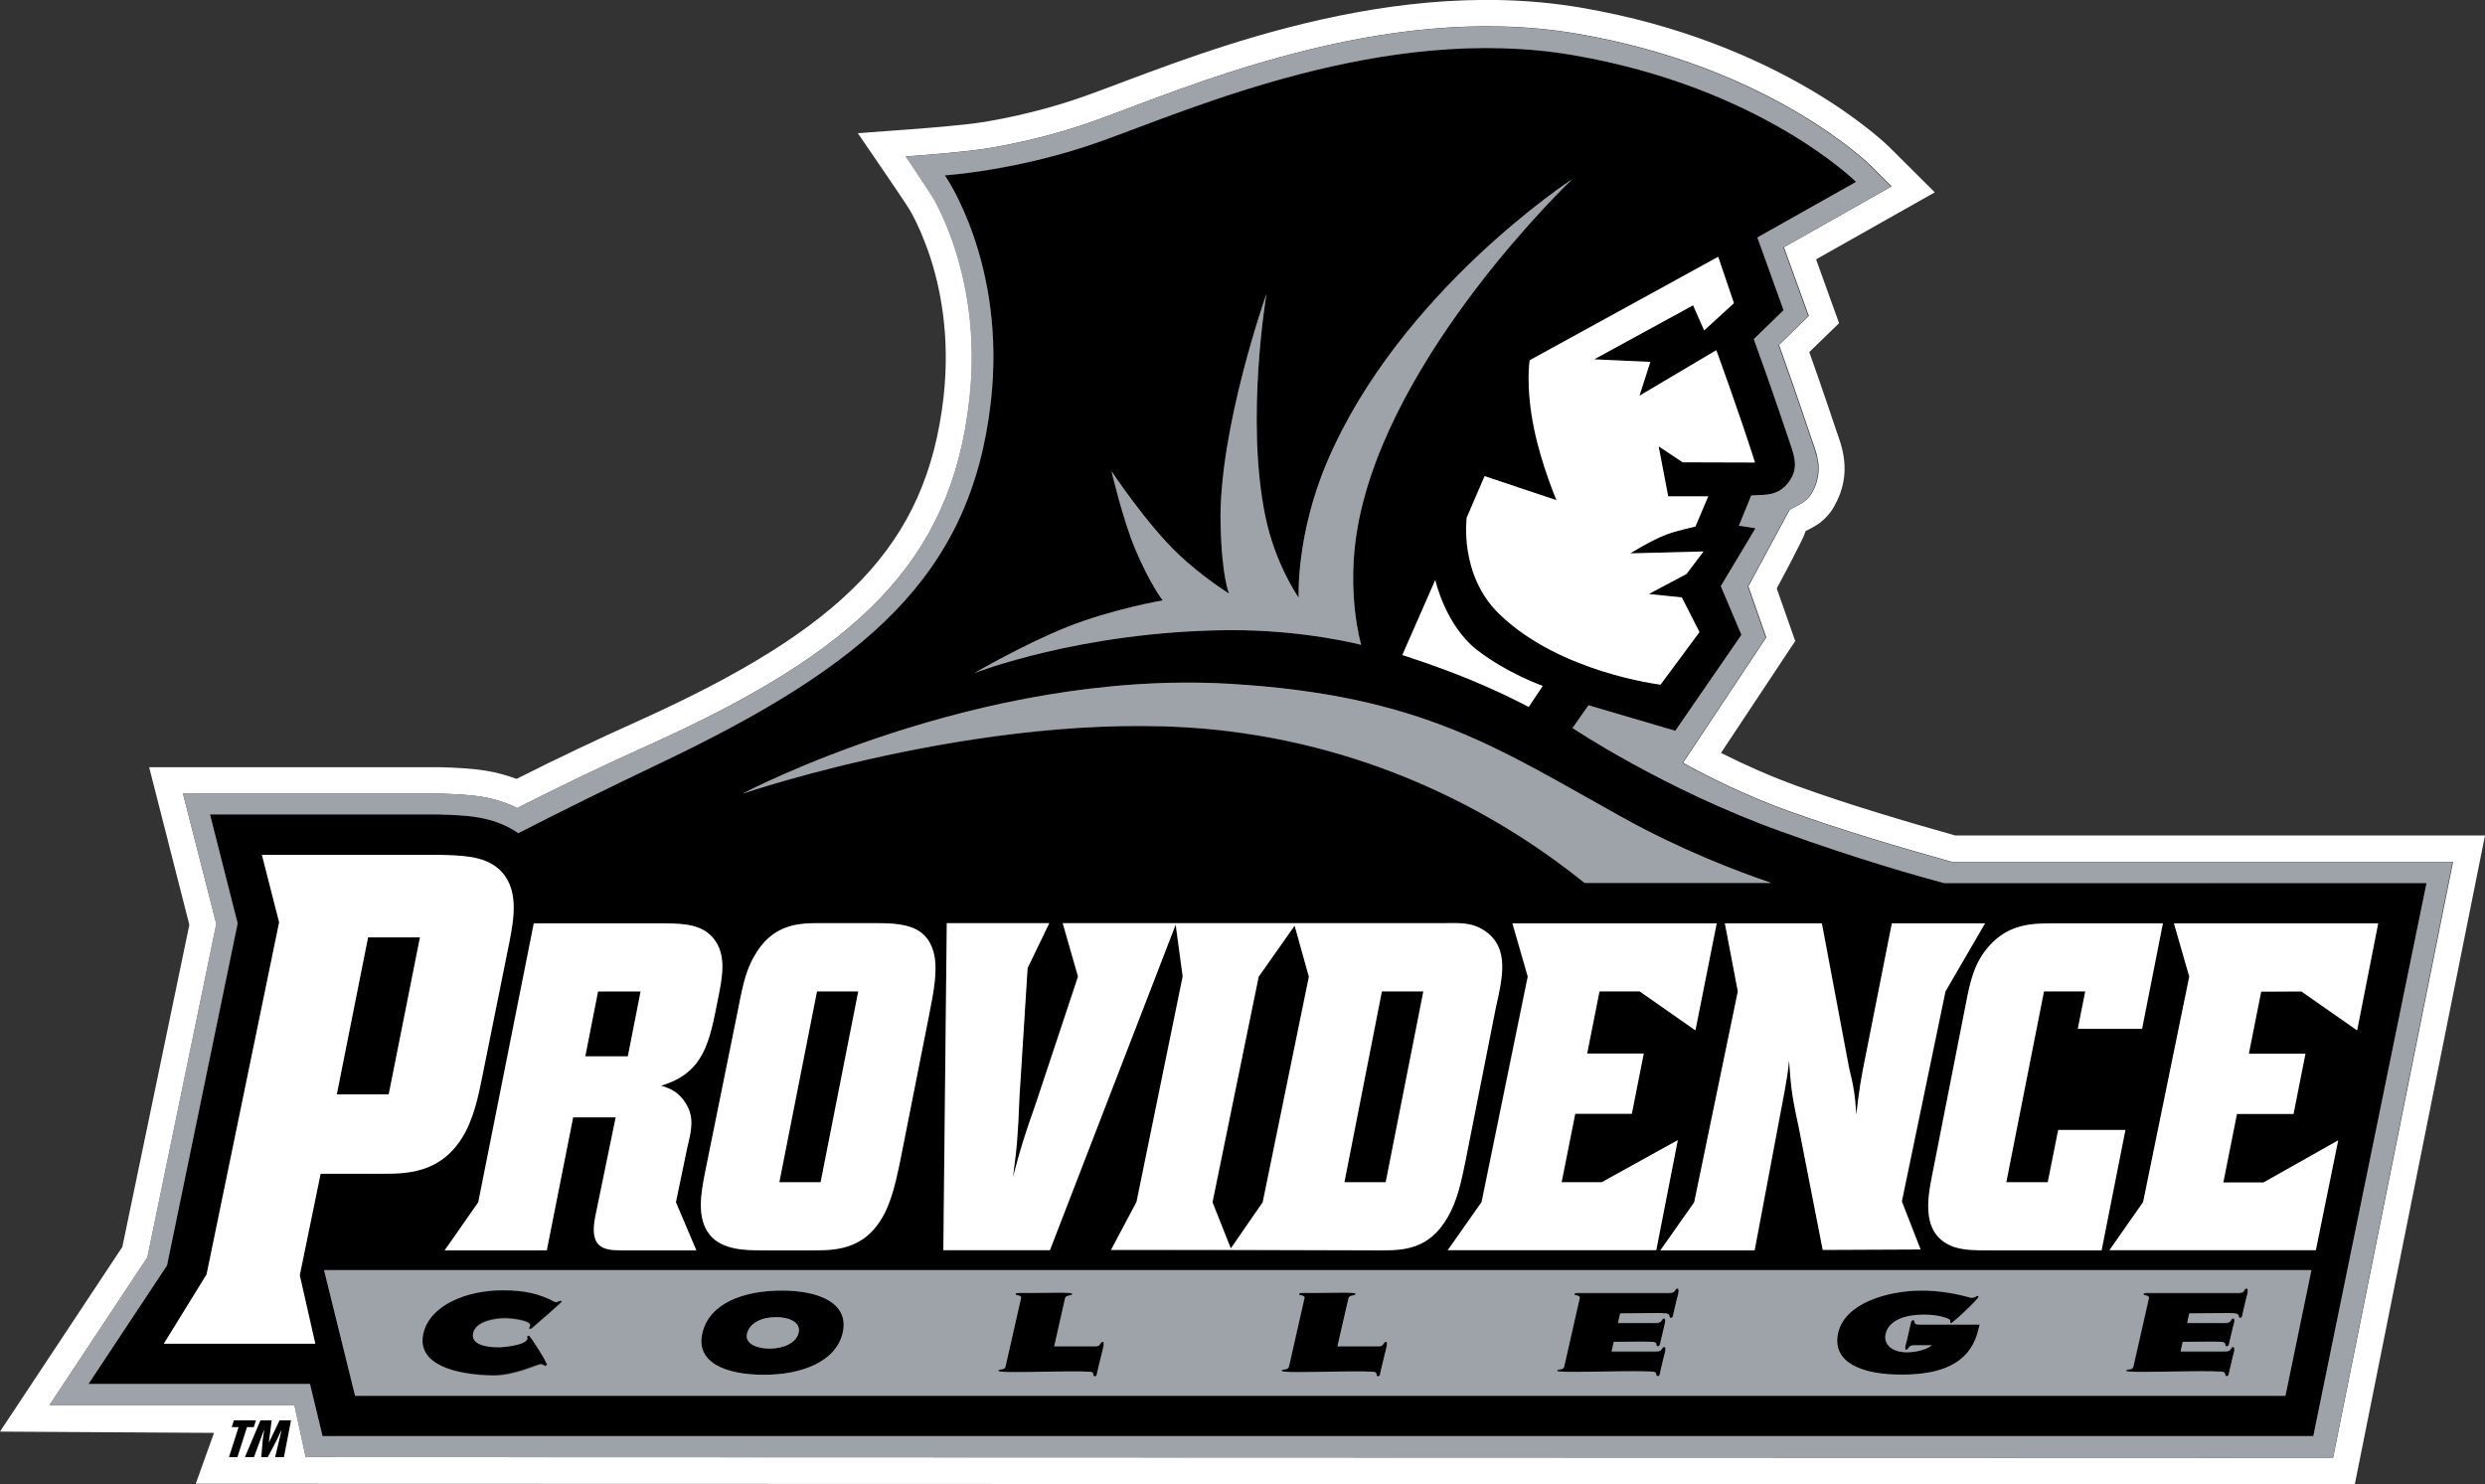 <svg enable-background="new 0 0 1168 697.7" viewBox="0 0 1168 697.7" xmlns="http://www.w3.org/2000/svg"><rect x="0" y="0" width="1168" height="697.7" fill="#333333" stroke="none"/><g clip-rule="evenodd" fill-rule="evenodd"><path d="m913.9 415.1c-11.6-3.1-39.3-10.8-76.7-24.3-55.2-19.9-98-48.6-98-48.6l7.5-10.7 40.8 12 31.1-45.1-9.7-22.9 16.3-27.2-7.8-1.2 5.8-14.2 5.9-.3c5.5-.3 9.4-2.3 12.4-7 3.4-5.2 2.4-10.1.4-15.9 0 0-9.7-29.1-17.5-50.3l14-13.6-12.4-34.1 46.4-26.2s-44.9-44.5-133.1-59.6c-88.3-15.1-179.2 25.3-221.6 40.5-38.6 13.8-73.6 16.1-73.6 16.1s29.1 41.5 21.6 106.6c-9.4 81.9-58.9 123.8-156 170-22.2 10.5-44.2 21.4-66.1 32.6-6.3-4.4-13-6.4-18.9-7.4-5.6-1-12.1-1.2-18.8-1.4h-107.2l13 51.2-33.2 160.7-36.9 55.7h104.1l5.9 24.5h935.7l53.3-260zm51.5 18.9h51.3l-9.8 49.6h-30.2l3.5-17.6h-19.4l-17.8 89.7h19.4l4.9-24.6h31.6l-11.2 56.6h-53.7c-5.4 0-10.6 0-15.4-1.5-15.9-5.4-12.7-22.9-10.6-33.5l16.1-81.4c1.8-9.1 3.7-18.5 10.8-26.6 9.4-10.4 20.4-10.7 30.5-10.7zm-109 0 12.7 67.5c2.6 10.4 2.8 13.1 3.5 22.4 1.5-13.1 2.1-16.3 4.5-28.3l12.2-61.6h43.8l-18.6 32-20.5 98.7 8.8 22.6-46 .2-11.4-58.3c-3.7-16.1-3.7-20.6-4.4-30.8-.6 6.1-1.1 8.5-2.1 14.4l-14.1 74.9h-44.3l15.9-22.6 20.5-99.1-6-32zm-334.3 153.7 12-22.6 21.7-106-3.3-24.3-59.1 153h-50.1l1.7-153.8h48.1l-10.2 21.1-3.8 60.3c-.8 19.8-1.2 23.7-3.1 38.1 3.8-14.4 4.9-18.1 10.8-34.8l19.8-59.6-7.2-25.1h53.1 56.7 69.1c6.9 0 13.2-.7 19.6 3.7 11.8 8.1 8.1 22.4 5 36.4l-14.2 71.8c-1.9 9.4-3.9 18.7-8.4 26.4-8.7 15.2-21 15.5-31.6 15.5h-71zm174.1-22.6 21.7-106-7.2-25h96l-10 50.3-26.1-18.4h-18.9l-5.8 29.2h26.6l-5.6 28.3h-26.6l-6.4 32.2h18.9l35.8-19.8-10.3 51.8h-98zm111.3-444.4 7.4 21.8-14 12.8-5.2-11.8-46.5 25.4 26.4 1.2-5.1 15.9 36.1-21.4s10.4 28.3 18.2 52.8l-34-.1-11.3-7.5 4.5 23.5h18.8l-6 14.2s-8.4 1.8-13.5 3.7c-7.1 2.6-17.1 8.9-17.1 8.9l34.4-.9-8 10.6-17.7 9.4 15.5 1.6 8.3 16.3-18.3 24.7s-47.4-5.7-75.8-33.2c-19-18.4-15.3-45.3-15.3-45.3l8.4-19.5 33.8 11.3s-7-16.4-10.5-33.4c-4.1-19.8-2.2-32.5-2.2-32.5zm-82.3 201.7-6.6 9.9s-10.8-5.9-27.2-12.7c-10.6-4.3-21.3-8.2-32.2-11.7l15.5-35.3s4.6 21.2 19.8 33c14.2 11 30.7 16.8 30.7 16.8zm-223.4-27.7c21.2-8.4 44.7-12.4 44.7-12.4s-5.9-7.6-13-24.3c-5.7-13.6-11.1-36.5-11.1-36.5s16.5 24.7 31.4 39c11.1 10.6 23.9 18.6 23.9 18.6s-3.4-7.3-4-32.5c-1.1-44.6 21.6-108.6 21.6-108.6s-10 58.8-.6 104.5c4.7 22.9 15.7 38.4 15.7 38.4s-1.4-29.2 13.4-63.9c34.2-80 115.2-132.8 115.2-132.8s-86 81.6-100.8 163.1c-5.7 31.6 1.6 55.8 1.6 55.8s-27.2-7.2-62.6-6.9c-69.4.6-119.2 20.2-119.2 20.2s23.2-13.5 43.8-21.7zm76.1 26.8c90.9 5.3 126.7 30.7 184.6 62.8 27.2 15.1 53.5 25.2 70 30.8h-87.8c-34.1-27.5-90.7-62-168-71.4-104.6-12.7-228 29.5-228 29.5s110.6-58.6 229.2-51.7zm-223.7 128.6c8.7-16.1 21.7-16.1 31.5-16.1h25.5c12.4 0 23.9.7 27.5 13.3 2.3 8.1.3 18.3-2.2 30.9l-12.6 63.6c-1.7 8.7-3.6 18.1-6.7 25.5-8.6 20.2-23.9 20.5-35.1 20.5h-23.7c-8.1 0-18.8-.2-24.7-7.2-6.5-8.1-4.2-19.8-2.2-29.8l15.2-75c1.8-9 3.2-18 7.5-25.7zm-103.4-16.1h62.1c7.9.2 17.4.2 22.9 7.8s3.5 17.6 1.6 27.6c-4 20.2-6.4 34.9-26.8 40.9 4.4 1.3 8.2 2.9 11.5 8.1 4.1 6.5 3 12.2.9 20.7l-5.4 26 9.6 22.6h-35.5c-8.9 0-14.8-1.7-12-15.9l9.6-46.6h-20l-12.3 62.5h-48l15.7-22.6zm-100.1 117.7-9.8 47.7 7.3 32.2h-71.3l20.2-32.6 34.1-165.4-8.1-31.7h82.6c11.4.3 21.4.5 28.3 6.3 10.4 8.7 7.7 23.4 5.4 34.8l-12.6 62.5c-1.9 9.5-4.2 21.1-10 30-10.6 16.3-26.1 16.3-37.9 16.3zm923.5 104.3h-907.3l-14.5-59h934.1zm9.5-160.8-5.6 28.3h-26.6l-6.4 32.2h18.9l35-19.7-10.6 51.8h-97l15.9-22.6 21.7-106-7.2-25h96l-9.9 50.3-26.2-18.3h-18.9l-5.8 29.2z"/><path d="m231.8 646.2c10.3 0 20.7-5.3 22.4-5.3.8 0 1.4.7 2.2.8l.7-.5c0-1.2-7.9-13.7-8.5-13.8-.3.1-.8.2-.8.4-.1.4.2.7.1 1.1-.7 2.9-10.5 4-13.6 4-6 0-13.1-1.4-11.9-6.7 1.2-5.1 9.1-6.9 15.1-6.9 2.8 0 12.2 1.1 11.7 3.5-.1.5-1.2 1.5.1 1.5.4 0 1.2-.7 1.5-1 1.8-1.5 13-11.1 13.3-11.9l-.4-.4c-.9.1-1.7.7-2.5.7l-.4-.1c-7.4-4-14.5-5.5-24.6-5.5-17 0-34.2 7.1-37.2 20.3-3.4 15.2 15.4 19.8 32.8 19.8zm127.3 0c17.6 0 33.9-6.1 37-19.8 3.2-13.8-11.1-19.8-28.6-19.8-18.1 0-34.2 6-37.4 20.1-3.2 14 11.5 19.5 29 19.5zm-8-19.3c1.1-5 6.8-7.8 13.6-7.8 6.2 0 11.8 2.3 10.7 7.3-1.1 4.9-7.3 7.5-13.6 7.5-5.9 0-11.8-2.2-10.7-7zm128.2 18.1c7.9 0 15.9-.3 23.8-.3 3.1 0 6.5-.1 9.5.2 2.1.2.6 2.1 2.1 2.1.9 0 .9-1.4 1-1.9.7-3 1.5-6.1 2.2-9.1.2-.8 1.4-5.2.5-5.2-1.5 0-.9 2.1-3.3 2.1h-19.6l5.1-22.6c.4-1.7 3.2-1 3.4-2 .2-.7-7.2-.6-8.5-.6-5.1 0-10.4.2-15.5.1-.6 0-2.5-.2-2.6.5-.2 1 2.9.2 2.5 2l-7.3 32.2c-.4 1.6-3.2 1-3.4 2-.2.7 8.6.5 10.1.5zm133.2 0c7.9 0 15.9-.3 23.8-.3 3.1 0 6.5-.1 9.5.2 2.1.2.7 2.1 2.1 2.1.9 0 .9-1.4 1-1.9.7-3 1.5-6.1 2.2-9.1.2-.8 1.4-5.2.5-5.2-1.5 0-.9 2.1-3.3 2.1h-19.6l5.2-22.6c.4-1.7 3.2-1 3.4-2 .2-.7-7.2-.6-8.5-.6-5.1 0-10.4.2-15.5.1-.6 0-2.5-.2-2.6.5-.2 1 2.9.2 2.5 2l-7.3 32.2c-.4 1.6-3.2 1-3.4 2-.3.7 8.5.5 10 .5zm120.2-.1c3 .2 6.2.2 9.3.2 8.4 0 16.9-.3 25.3-.3 3.1 0 6.3-.1 9.3.2 2.9.2 1.1 2.1 2.6 2.1.9 0 1-1.8 1.1-2.2l1.7-7.2c.2-.7 1.4-4.3.1-4.3s-.5 2.1-3.6 2.1h-21.1l1-4.5c4 0 8-.1 12-.1 2.1 0 4.2 0 6.2.1 2.9.2 1.1 2.1 2.6 2.1.9 0 1.1-1.8 1.2-2.2l1.6-6.8c.2-.7 1.3-4.1 0-4.1s-.5 2.1-3.6 2.1h-18l1-4.5c4.7 0 9.4-.1 14.1-.1 2.4 0 4.8-.1 7.2.1 3.1.2 1.2 2.1 2.7 2.1.9 0 1-1.8 1.1-2.2l1.7-7.2c.2-.7 1.4-4.4.1-4.4s-.5 2.1-3.6 2.1h-42.2c-.5 0-2.5-.2-2.6.5-.2 1 2.9.2 2.5 2l-7.3 32.2c-.4 1.6-3.2 1-3.4 2 0 .1.6.2 1 .2zm161.1 1.3c18.4 0 31.1-5.1 35.4-19 .5-1.5.8-3 1.2-4.5h-28.5c-3.2 0-1.5-2.1-2.8-2.1-.7 0-.9.8-1 1.1l-1.9 8.3c-.1.6-1.3 4.5-.4 4.5 1.5 0 .6-2.1 3.9-2.1h8.3c-3.1 2.3-7.8 3.3-11.9 3.3-6.8 0-11-3.7-9.9-8.6 1.5-6.6 9.7-9.1 17.9-9.1 4 0 8.1.5 11.4 1.9.3.2.9.4 1 .7s-.1 1.4.4 1.4c.9 0 12.7-11.2 13-12.4 0-.2-.4-.4-.6-.4-.4 0-1.2.9-2.6.9-.7 0-1.5-.3-2.2-.5-6.9-1.9-14.1-2.9-21.2-2.9-16.8 0-36.3 6.2-39.4 19.8-3.2 14.3 12 19.7 29.9 19.7zm106.4-1.3c3 .2 6.2.2 9.3.2 8.4 0 16.9-.3 25.3-.3 3.1 0 6.3-.1 9.3.2 2.9.2 1.1 2.1 2.6 2.1.9 0 1-1.8 1.1-2.2l1.7-7.2c.2-.7 1.4-4.3.1-4.3s-.5 2.1-3.6 2.1h-21l1-4.5c4 0 8-.1 12-.1 2.1 0 4.2 0 6.2.1 2.9.2 1.1 2.1 2.6 2.1.9 0 1.1-1.8 1.2-2.2l1.6-6.8c.2-.7 1.3-4.1.1-4.1-1.3 0-.5 2.1-3.6 2.1h-18l1-4.5c4.7 0 9.4-.1 14.1-.1 2.4 0 4.8-.1 7.2.1 3.1.2 1.2 2.1 2.7 2.1.9 0 1-1.8 1.1-2.2l1.7-7.2c.2-.7 1.4-4.4.1-4.4s-.5 2.1-3.6 2.1h-42.2c-.5 0-2.5-.2-2.6.5-.2 1 2.9.2 2.5 2l-7.3 32.2c-.4 1.6-3.2 1-3.4 2-.2.1.4.2.8.2zm-880.8 25.9 1-3.2h-10.4l-1 3.2h3.2l-4.5 14.1h4l4.5-14.1zm7.1 7 1.2-10.2h-5.3l-7.3 17.3h4.3l4.6-12.5h.1l-.1.3-.6 3.9-.7 8.3h3.1l4.3-8.2 2-4.3h.1l-3 12.5h4.1l3.4-17.3h-5.4zm276.9-211.8h-19.4l-17.7 89.7h19.4zm-102.3 0h-20l-6 30.5h20zm-103.8-25.4h-24.3l-14.7 73.8h24.4zm417.9 18.5-6.7-24-16.9 24-21.7 106 8.6 21.7 15-21.7zm53.8 6.9h-19.4l-17.7 89.7h19.4z"/><g fill="#fff"><path d="m919 392.7c-22.5-6.3-50.4-14.6-74.2-23.2-12.3-4.5-24.2-9.7-35.9-15.6l34.9-52.6-8.7-24.7c.8-1.6 3.8-7.1 6.8-12.8 1.6-3.1 3.2-6.3 4.8-9.5.7-1.4 1.2-2.5 1.5-3.4.2-.5.3-.9.5-1.3l1.6-.8c1.7-.9 3.3-1.8 4.3-2.5 3.1-2.2 5.7-5 7.5-8.3 4.4-7.7 5.4-15 4.7-21.5-.3-2.8-.9-5.5-1.7-8.2-.6-2-1.3-3.8-1.9-5.6 0 0-6.2-18.7-12.8-37.2l14-13.6-10.8-30 55.8-31.5-21.1-21c-2-2-50.8-49.7-145.2-65.8-48.6-8.3-96.9-1.2-137.5 9.3-39.9 10.3-73.9 24.5-95.5 32.2-17.9 6.4-34.9 10.1-47.4 12.2-9.7 1.6-29.5 3.1-37.8 3.7l-21.7 1.6 12.3 18c1.5 2.2 3.6 5.3 5.5 8.1 3.2 4.7 6.7 9.9 7.7 11.9 3.1 5.8 5.6 11.9 7.8 18.1 5.5 16 10.2 39.2 7 67.9-8 69.9-47.3 108.8-143.1 152.1-19.4 8.7-38.6 17.8-57.6 27.4-4.6-1.7-9.3-3-14.2-3.8-6.6-1.1-14.5-1.5-22.3-1.7h-136.2l18.9 74.1-31.5 151.4-57.5 86.8 100.6.6-8.6 23.9 1014.8.3 61.2-305zm-811.4 292.2 4.5-14.1h-3.2l1-3.2h10.4l-1 3.2h-3.2l-4.5 14.1zm25.9 0h-4.2l3-12.5h-.1l-2 4.3-4.3 8.2h-3.1l.7-8.3.6-3.9.1-.3h-.2l-4.6 12.5h-4.3l7.3-17.3h5.3l-1.3 10.2h.1l4.9-10.2h5.4zm963.1.3-952.9-.3-5.3-24.5h-115.1l46-69.4 32.4-156.7-15.7-61.3h120c7.2.2 14.3.5 20.4 1.5 5.8.9 11.4 2.7 16.7 5.3 20.5-10.4 41.3-20.4 62.3-29.8 97.2-43.9 141.6-85.6 150.3-162 3.5-30.8-1.6-56-7.5-73.4-2.3-6.9-5.2-13.5-8.5-19.9-1.1-2.1-4.9-7.8-8.4-13-1.9-2.8-4-5.9-5.5-8.2 8.6-.6 29-2.2 39-3.9 13.1-2.2 30.9-6.1 49.6-12.8 21.4-7.7 55-21.7 94.5-31.9 39.8-10.3 86.1-17 132.3-9.1 91 15.5 137.6 61.5 138.5 62.4l9.4 9.4-50.6 28.6 11.7 32.3-14 13.6.5 1.4c7.2 20.1 14.9 43.1 14.9 43.1.6 1.6 1.2 3.4 1.8 5.3.6 1.8 1 3.8 1.3 5.9.4 4.1-.1 8.8-3.1 14-1 1.7-2.4 3.2-4 4.3-.9.6-1.8 1.1-2.8 1.6-1.2.6-2.3 1.2-3 1.6l-.6.3-19.4 36 8.4 24-39.1 58.9 2.1 1.2c8.6 4.7 26.9 14.1 47.6 21.5 24.6 8.9 53.7 17.5 76.7 23.9h235.5z"/><path d="m721.1 201.7c3.5 17 10.5 33.4 10.5 33.4l-33.8-11.3-8.4 19.5s-3.7 26.9 15.3 45.3c28.4 27.6 75.8 33.2 75.8 33.2l18.3-24.7-8.3-16.3-15.5-1.6 17.7-9.4 8-10.6-34.4.9s10-6.3 17.1-8.9c5.1-1.9 13.5-3.7 13.5-3.7l6-14.2h-18.8l-4.5-23.5 11.3 7.5 34 .1c-7.8-24.5-18.2-52.8-18.2-52.8l-36.1 21.4 5.1-15.9-26.4-1.2 46.5-25.4 5.2 11.8 14-12.8-7.4-21.8-88.5 48.6c-.2-.1-2.1 12.6 2 32.4zm-46.5 70.9-15.5 35.3s16.3 5.1 32.2 11.7c16.4 6.8 27.2 12.7 27.2 12.7l6.6-9.9s-16.5-5.8-30.8-16.8c-15.1-11.8-19.7-33-19.7-33zm-457.8 262.8c5.8-8.9 8.1-20.5 10-30l12.6-62.5c2.2-11.3 4.9-26.1-5.4-34.8-6.9-5.8-16.9-6.1-28.3-6.3h-82.6l8.1 31.7-34.1 165.5-20.1 32.6h71.2l-7.3-32.2 9.8-47.7h28.2c11.8 0 27.3 0 37.9-16.3zm-43.8-94.8h24.4l-14.7 73.8h-24.4zm36 147.1h48l12.4-62.5h20l-9.6 46.6c-2.8 14.2 3.2 15.9 12 15.9h35.5l-9.6-22.6 5.4-26c2.1-8.5 3.2-14.2-.9-20.7-3.3-5.2-7.2-6.8-11.5-8.1 20.4-6 22.8-20.7 26.8-40.9 2-10 4-20-1.6-27.6-5.5-7.6-15-7.6-22.9-7.8h-62.1l-26.1 131.1zm72.1-121.7h20l-6 30.5h-20z"/><path d="m333.7 580.5c5.8 7 16.5 7.2 24.7 7.2h23.7c11.3 0 26.5-.2 35.1-20.5 3.1-7.4 5-16.8 6.7-25.5l12.6-63.6c2.5-12.6 4.5-22.9 2.2-30.9-3.6-12.6-15.1-13.3-27.5-13.3h-25.5c-9.8 0-22.8 0-31.5 16.1-4.3 7.6-5.7 16.6-7.5 25.5l-15.2 75c-2 10.2-4.3 22 2.2 30zm50.3-114.5h19.4l-17.7 89.7h-19.4zm264.8 121.7c10.6 0 22.8-.2 31.6-15.5 4.5-7.6 6.5-17 8.4-26.4l14.2-71.8c3.1-14 6.8-28.3-5-36.4-6.4-4.4-12.8-3.7-19.6-3.7h-69.1-56.7-53.1l7.2 25.1-19.8 59.6c-5.9 16.8-7 20.5-10.8 34.8 1.9-14.4 2.3-18.3 3.1-38.1l3.8-60.3 10.2-21.1h-48.2l-1.6 153.7h50.1l59.1-153 3.3 24.3-21.7 106-12 22.6h55.7zm.7-121.7h19.5l-17.7 89.7h-19.4zm-79.6 99.1 21.7-106 16.9-24 6.7 24-21.7 106-15 21.7z"/><path d="m788.6 535.9-35.8 19.8h-18.8l6.4-32.2h26.6l5.6-28.3h-26.6l5.8-29.2h18.9l26.2 18.3 10-50.3h-96l7.2 25-21.7 106-15.9 22.6h98zm28.2-69.9-20.5 99.1-15.9 22.6h44.3l14.1-74.9c1-5.9 1.5-8.3 2.1-14.4.8 10.2.8 14.7 4.4 30.8l11.4 58.3 46-.2-8.8-22.6 20.5-98.7 18.6-32h-43.8l-12.2 61.6c-2.4 12-3 15.3-4.5 28.3-.7-9.4-1-12-3.5-22.4l-12.7-67.5h-45.6z"/><path d="m908.1 552.7c-2.1 10.7-5.4 28.1 10.6 33.5 4.9 1.5 10.1 1.5 15.4 1.5h53.7l11.2-56.6h-31.6l-4.9 24.6h-19.5l17.7-89.7h19.4l-3.5 17.6h30.2l9.8-49.6h-51.3c-10.2 0-21.1.2-30.4 10.7-7.2 8-9 17.4-10.8 26.6zm173.6-86.7 26.2 18.3 9.9-50.3h-96l7.2 25-21.7 106-15.8 22.6h97l10.5-51.6-35.1 19.8h-18.9l6.4-32.2h26.6l5.6-28.3h-26.6l5.8-29.2z"/></g><path d="m917.2 405.2c-23-6.4-52.1-15-76.7-23.9-20.6-7.4-39-16.8-47.6-21.5l-2.1-1.2 39.1-58.9-8.4-24 19.4-36 .6-.3c.7-.4 1.9-1 3-1.6 1.2-.6 2.2-1.2 2.8-1.6 1.5-1.1 2.9-2.4 4-4.3 3-5.2 3.5-9.9 3.1-14-.2-2-.7-4-1.3-5.9s-1.2-3.6-1.8-5.3c0 0-7.7-23-14.9-43.1l-.5-1.4 14-13.6-11.7-32.3 50.6-28.6-9.4-9.4c-.8-.9-47.4-46.8-138.4-62.4-46.1-7.9-92.5-1.2-132.3 9.1-39.4 10.2-73.1 24.2-94.5 31.9-18.6 6.7-36.4 10.6-49.6 12.8-10 1.7-30.5 3.3-39 3.9 1.6 2.3 3.7 5.4 5.5 8.2 3.5 5.2 7.2 10.9 8.4 13 2.4 4.6 5.6 11.3 8.5 19.9 5.9 17.4 11.1 42.5 7.5 73.4-8.5 76.3-52.9 118-150.1 161.9-21 9.4-41.8 19.4-62.3 29.8-5.3-2.6-10.9-4.4-16.7-5.3-6.1-1-13.2-1.3-20.4-1.5h-120l15.6 61.3-32.4 156.7-46 69.4h115.1l5.3 24.5 952.9.3 56.2-280zm170.1 269.8h-935.7l-5.9-24.5h-104.1l36.9-55.7 33.2-160.8-13-51.2h107.2c6.7.2 13.2.4 18.8 1.4 5.9 1 12.6 3 18.9 7.4 21.9-11.2 43.9-22 66.1-32.6 97-46.2 146.6-88.1 156-170 7.5-65.2-21.6-106.6-21.6-106.6s35-2.2 73.6-16.1c42.3-15.1 133.2-55.5 221.6-40.4 88.3 15.1 133.1 59.6 133.1 59.6l-46.4 26.1 12.3 34.2-14 13.6c7.8 21.2 17.5 50.3 17.5 50.3 2 5.9 3 10.7-.4 15.9-3 4.7-6.9 6.7-12.4 7l-5.9.3-5.8 14.2 7.8 1.2-16.3 27.2 9.7 22.9-31.1 45.1-40.8-12-7.5 10.7s42.8 28.7 98 48.6c37.4 13.5 65.1 21.2 76.7 24.3h226.7z" fill="#9ea3aa"/><path d="m639.8 303.1s-7.3-24.3-1.6-55.8c14.8-81.6 100.8-163.1 100.8-163.1s-81.1 52.8-115.2 132.8c-14.8 34.7-13.4 63.9-13.4 63.9s-11-15.4-15.7-38.4c-9.4-45.8.6-104.5.6-104.5s-22.7 64-21.6 108.5c.6 25.2 4 32.5 4 32.5s-12.8-8-23.9-18.6c-15-14.2-31.4-39-31.4-39s5.4 22.9 11.1 36.5c7 16.7 13 24.3 13 24.3s-23.5 4-44.7 12.4c-20.6 8.2-43.9 21.8-43.9 21.8s49.8-19.6 119.2-20.2c35.5-.3 62.7 6.9 62.7 6.9zm-63 40.5c77.3 9.4 134 43.9 168 71.4h87.8c-16.6-5.6-42.8-15.7-70-30.8-58-32.1-93.7-57.4-184.6-62.8-118.6-6.9-229.1 51.7-229.1 51.7s123.3-42.2 227.9-29.5zm-409.9 312.5h907.3l12.2-59.1h-934.1zm835.8-13.7 7.3-32.2c.4-1.8-2.8-1-2.5-2 .1-.6 2.1-.5 2.6-.5h42.2c3.1 0 2.3-2.1 3.6-2.1s.1 3.7-.1 4.4l-1.7 7.2c-.1.4-.2 2.2-1.1 2.2-1.6 0 .4-1.9-2.7-2.1-2.3-.2-4.8-.1-7.2-.1-4.7 0-9.4.1-14.1.1l-1 4.5h18c3.1 0 2.3-2.1 3.6-2.1s.1 3.4-.1 4.1l-1.6 6.8c-.1.4-.3 2.2-1.2 2.2-1.5 0 .3-1.9-2.6-2.1-2.1-.1-4.1-.1-6.2-.1-3.9 0-8 .1-12 .1l-1 4.5h21.1c3.1 0 2.3-2.1 3.6-2.1s.1 3.6-.1 4.3l-1.7 7.2c-.1.4-.2 2.2-1.1 2.2-1.6 0 .3-1.9-2.6-2.1-3-.2-6.2-.2-9.3-.2-8.4 0-16.9.3-25.3.3-3.1 0-6.3.1-9.3-.2-.4 0-1-.1-.9-.5.2-.7 3 0 3.4-1.7zm-138.7-16c3.1-13.6 22.6-19.8 39.4-19.8 7.3 0 14.8 1.2 21.2 2.9.7.2 1.5.5 2.2.5 1.5 0 2.2-.9 2.6-.9.2 0 .6.3.6.4-.3 1.3-12.1 12.4-13 12.4-.5 0-.3-1.1-.4-1.4s-.7-.5-1-.7c-3.3-1.4-7.4-1.9-11.4-1.9-8.2 0-16.4 2.4-17.9 9.1-1.1 4.8 3 8.6 9.9 8.6 4.1 0 8.8-1 11.9-3.3h-8.3c-3.3 0-2.4 2.1-3.9 2.1-1 0 .2-3.9.4-4.5l1.9-8.3c.1-.4.3-1.1 1-1.1 1.3 0-.4 2.1 2.8 2.1h28.5c-.4 1.5-.8 3-1.2 4.5-4.3 13.9-17 19-35.4 19-18 .1-33.2-5.3-29.9-19.7zm-128.8 16 7.3-32.2c.4-1.8-2.8-1-2.5-2 .1-.6 2.1-.5 2.6-.5h42.2c3.1 0 2.3-2.1 3.6-2.1s.1 3.7-.1 4.4l-1.7 7.2c-.1.4-.2 2.2-1.1 2.2-1.6 0 .3-1.9-2.7-2.1-2.4-.2-4.8-.1-7.2-.1-4.7 0-9.4.1-14.1.1l-1 4.5h18c3.1 0 2.3-2.1 3.6-2.1s.1 3.4 0 4.1l-1.6 6.8c-.1.4-.3 2.2-1.2 2.2-1.5 0 .4-1.9-2.6-2.1-2.1-.1-4.1-.1-6.2-.1-3.9 0-8 .1-12 .1l-1 4.5h21.1c3.1 0 2.3-2.1 3.6-2.1s.1 3.6-.1 4.3l-1.7 7.2c-.1.4-.2 2.2-1.1 2.2-1.6 0 .3-1.9-2.6-2.1-3-.2-6.2-.2-9.3-.2-8.4 0-16.9.3-25.3.3-3.1 0-6.3.1-9.3-.2-.4 0-1-.1-.9-.5.1-.7 2.9 0 3.3-1.7zm-129.4 0 7.3-32.2c.4-1.8-2.8-1-2.5-2 .1-.6 2-.5 2.6-.5 5.1.1 10.3-.1 15.5-.1 1.3 0 8.7-.2 8.5.6-.2 1-3 .3-3.4 2l-5.2 22.6h19.6c2.4 0 1.8-2.1 3.3-2.1 1 0-.3 4.5-.5 5.2-.7 3-1.5 6.1-2.2 9.1-.1.4-.1 1.9-1 1.9-1.5 0 0-1.9-2.1-2.1-3-.2-6.3-.2-9.5-.2-7.9 0-15.8.3-23.8.3-1.5 0-10.3.2-10.1-.7.3-.8 3.1-.1 3.5-1.8zm-133.2 0 7.3-32.2c.4-1.8-2.8-1-2.5-2 .1-.6 2-.5 2.6-.5 5.1.1 10.4-.1 15.5-.1 1.3 0 8.7-.2 8.5.6-.2 1-3 .3-3.4 2l-5.1 22.6h19.6c2.4 0 1.8-2.1 3.3-2.1 1 0-.3 4.5-.5 5.2-.7 3-1.5 6.1-2.2 9.1-.1.4-.1 1.9-1 1.9-1.5 0 0-1.9-2.1-2.1-3-.2-6.4-.2-9.5-.2-7.9 0-15.8.3-23.8.3-1.5 0-10.3.2-10.1-.7.2-.8 3-.1 3.4-1.8zm-142.5-15.7c3.2-14.1 19.3-20.1 37.4-20.1 17.5 0 31.7 5.9 28.6 19.8-3.1 13.7-19.4 19.8-37 19.8-17.5 0-32.2-5.5-29-19.5zm-131.1.1c3-13.2 20.1-20.3 37.2-20.3 10.1 0 17.2 1.5 24.6 5.5l.4.1c.9 0 1.6-.7 2.5-.7l.4.4c-.3.7-11.6 10.3-13.3 11.9-.3.3-1 1-1.5 1-1.3 0-.2-1.1-.1-1.5.6-2.5-8.9-3.5-11.7-3.5-6 0-13.9 1.8-15.1 6.9-1.2 5.3 5.8 6.7 11.9 6.7 3 0 12.9-1.1 13.6-4 .1-.4-.2-.7-.1-1.1 0-.2.5-.4.8-.4.6.1 8.6 12.6 8.5 13.8l-.7.5c-.8-.2-1.4-.8-2.2-.8-1.6 0-12.1 5.3-22.4 5.3-17.4-.4-36.2-5-32.8-19.8z" fill="#9ea3aa"/><path d="m361.8 633.9c6.3 0 12.5-2.6 13.6-7.5s-4.4-7.3-10.7-7.3c-6.8 0-12.4 2.8-13.6 7.8-1.1 4.8 4.8 7 10.7 7z" fill="#9ea3aa"/></g></svg>